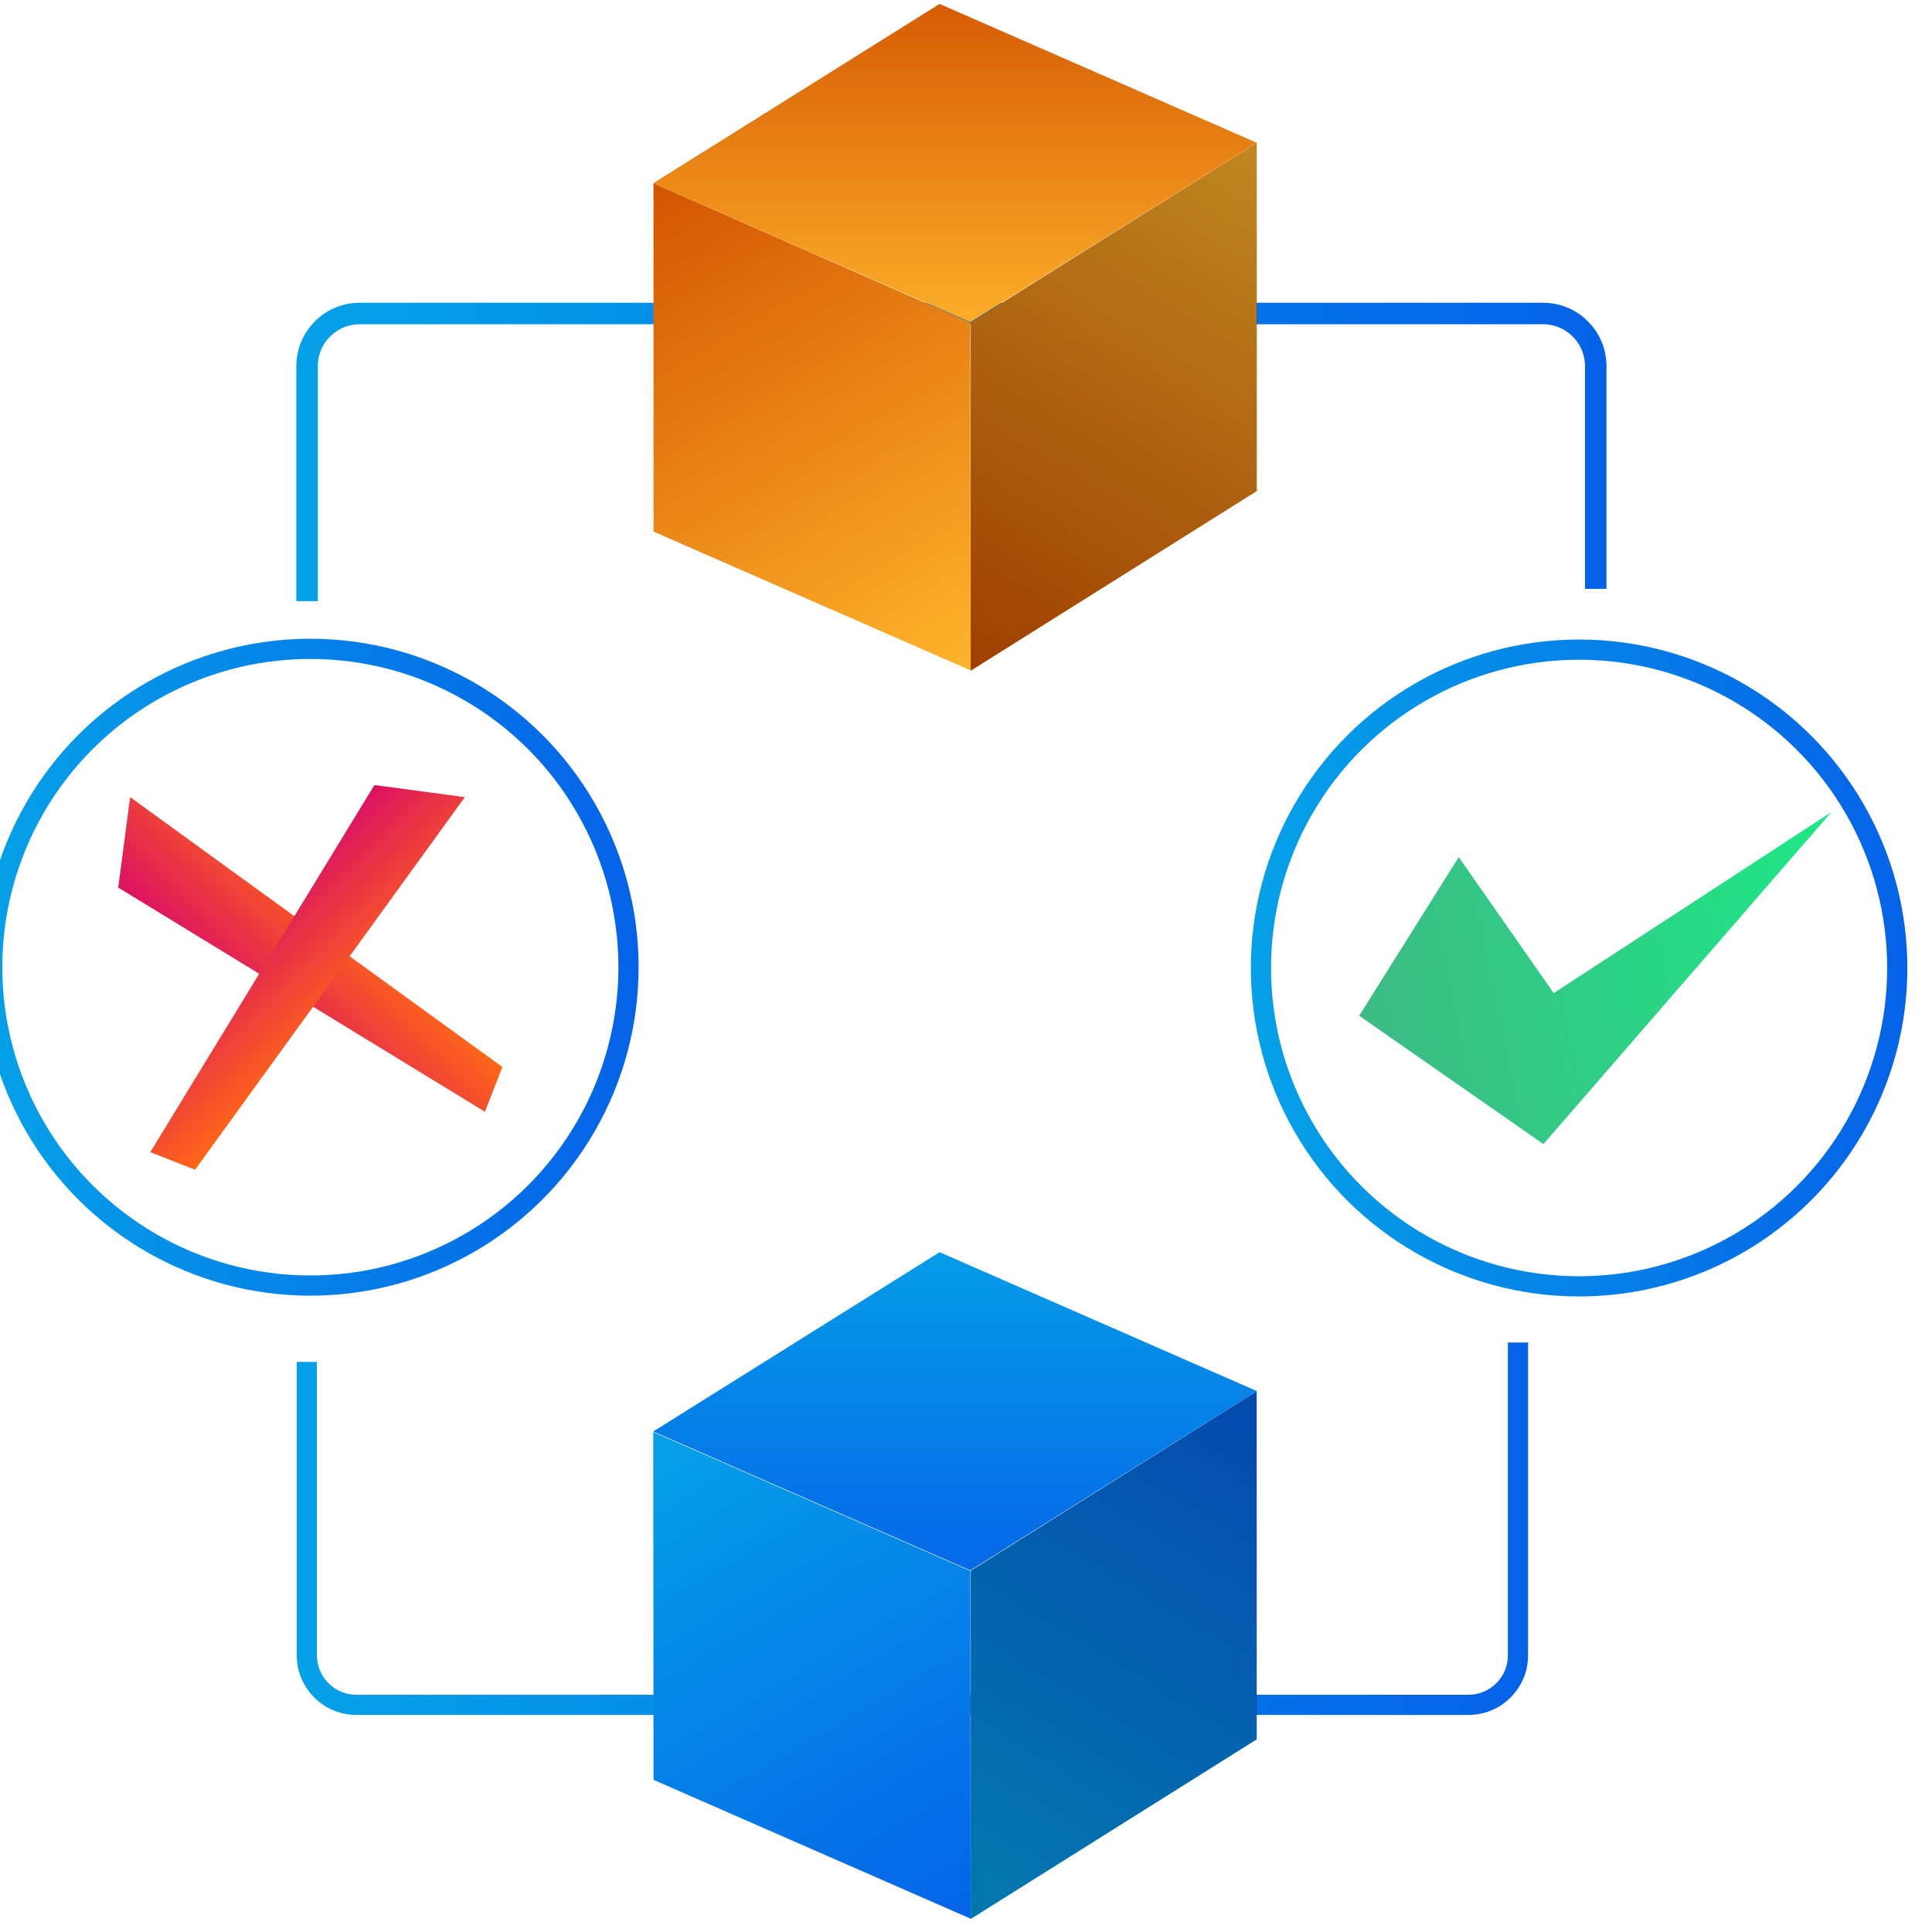 <?xml version="1.0" encoding="UTF-8" standalone="no"?>
<!DOCTYPE svg PUBLIC "-//W3C//DTD SVG 1.1//EN" "http://www.w3.org/Graphics/SVG/1.1/DTD/svg11.dtd">
<svg width="100%" height="100%" viewBox="0 0 100 100" version="1.1" xmlns="http://www.w3.org/2000/svg" xmlns:xlink="http://www.w3.org/1999/xlink" xml:space="preserve" xmlns:serif="http://www.serif.com/" style="fill-rule:evenodd;clip-rule:evenodd;stroke-miterlimit:10;">
    <g transform="matrix(1,0,0,1,-1530.39,-792.737)">
        <g id="Fault-Tolerance" serif:id="Fault Tolerance" transform="matrix(0.567,0,0,0.502,-75.07,830.081)">
            <rect x="2829.38" y="-74.398" width="176.234" height="199.227" style="fill:none;"/>
            <clipPath id="_clip1">
                <rect x="2829.38" y="-74.398" width="176.234" height="199.227"/>
            </clipPath>
            <g clip-path="url(#_clip1)">
                <g>
                    <g transform="matrix(1.961,0,0,2.217,2859.53,-42.066)">
                        <path d="M0,13.377L0,2.45C0,1.098 1.097,0 2.45,0L57.539,0C58.892,0 59.989,1.098 59.989,2.45L59.989,12.807" style="fill:none;fill-rule:nonzero;stroke:url(#_Linear2);stroke-width:1px;"/>
                    </g>
                    <g transform="matrix(1.843,0,0,2.083,2970.07,101.391)">
                        <path d="M0,-17.935L0,-2.451C0,-1.097 -1.097,0 -2.45,0L-57.54,0C-58.893,0 -59.989,-1.097 -59.989,-2.451L-59.989,-16.974" style="fill:none;fill-rule:nonzero;stroke:url(#_Linear3);stroke-width:1px;"/>
                    </g>
                    <g transform="matrix(0,62.768,55.524,0,2933.16,65.162)">
                        <path d="M0.357,-0.235L0.929,-0.235L0.634,0.235L0.062,0.235L0.357,-0.235Z" style="fill:url(#_Linear4);fill-rule:nonzero;"/>
                    </g>
                    <g transform="matrix(1.843,0,0,2.083,2830.49,-79.417)">
                        <g opacity="0.25">
                            <g transform="matrix(-0.847,0.531,0.531,0.847,47.492,84.561)">
                                <path d="M-10.891,11.478L5.855,11.478L-3.299,-3.13L-20.045,-3.13L-10.891,11.478Z" style="fill-rule:nonzero;"/>
                            </g>
                        </g>
                    </g>
                    <g transform="matrix(49.655,24.553,21.72,-56.133,2880.94,86.15)">
                        <path d="M0.323,-0.268L0.906,-0.268L0.671,0.268L0.088,0.268L0.323,-0.268Z" style="fill:url(#_Linear5);fill-rule:nonzero;"/>
                    </g>
                    <g transform="matrix(32.134,15.892,14.058,-36.327,2902.69,63.216)">
                        <path d="M-0.201,-0.363L0.7,-0.363L1.196,0.363L0.295,0.363L-0.201,-0.363Z" style="fill:url(#_Linear6);fill-rule:nonzero;"/>
                    </g>
                    <g transform="matrix(6.54639e-15,62.768,55.524,-7.40046e-15,2933.16,-63.542)">
                        <path d="M0.357,-0.235L0.929,-0.235L0.634,0.235L0.062,0.235L0.357,-0.235Z" style="fill:url(#_Linear7);fill-rule:nonzero;"/>
                    </g>
                    <g transform="matrix(1.843,0,0,2.083,2830.49,-79.417)">
                        <g opacity="0.25">
                            <g transform="matrix(-0.847,0.531,0.531,0.847,47.493,22.776)">
                                <path d="M-10.891,11.477L5.855,11.477L-3.3,-3.132L-20.045,-3.131L-10.891,11.477Z" style="fill-rule:nonzero;"/>
                            </g>
                        </g>
                    </g>
                    <g transform="matrix(49.655,24.553,21.72,-56.133,2880.94,-42.555)">
                        <path d="M0.323,-0.268L0.906,-0.268L0.671,0.268L0.088,0.269L0.323,-0.268Z" style="fill:url(#_Linear8);fill-rule:nonzero;"/>
                    </g>
                    <g transform="matrix(32.135,15.89,14.056,-36.327,2902.69,-65.488)">
                        <path d="M-0.201,-0.363L0.7,-0.363L1.196,0.363L0.295,0.363L-0.201,-0.363Z" style="fill:url(#_Linear9);fill-rule:nonzero;"/>
                    </g>
                    <g transform="matrix(0,-2.083,-1.843,0,2975.65,-7.41)">
                        <circle cx="-15.759" cy="0" r="15.759" style="fill:none;stroke:url(#_Linear10);stroke-width:1px;"/>
                    </g>
                    <g transform="matrix(45.02,-10.207,-9.029,-50.894,2955.81,31.662)">
                        <path d="M0.388,-0.006L0.256,0.296L0,0.026L0.309,-0.296L1,0.238L0.388,-0.006Z" style="fill:url(#_Linear11);fill-rule:nonzero;"/>
                    </g>
                    <g transform="matrix(0,-2.083,-1.843,0,2859.83,-7.49)">
                        <circle cx="-15.759" cy="0" r="15.759" style="fill:none;stroke:url(#_Linear12);stroke-width:1px;"/>
                    </g>
                    <g transform="matrix(11.29,7.795,6.896,-12.763,2853.01,21.162)">
                        <path d="M-0.832,-0.192L2.133,-0.192L2.075,0.134L-1.087,0.383L-0.832,-0.192Z" style="fill:url(#_Linear13);fill-rule:nonzero;"/>
                    </g>
                    <g transform="matrix(12.315,5.464,4.834,-13.922,2852.5,22.329)">
                        <path d="M0.027,-1.575L0.359,-1.575L1.153,1.496L0.542,1.346L0.027,-1.575Z" style="fill:url(#_Linear14);fill-rule:nonzero;"/>
                    </g>
                </g>
            </g>
        </g>
    </g>
    <defs>
        <linearGradient id="_Linear2" x1="0" y1="0" x2="1" y2="0" gradientUnits="userSpaceOnUse" gradientTransform="matrix(60.989,-0,0,60.989,-0.5,6.439)"><stop offset="0" style="stop-color:rgb(5,161,232);stop-opacity:1"/><stop offset="1" style="stop-color:rgb(5,98,232);stop-opacity:1"/></linearGradient>
        <linearGradient id="_Linear3" x1="0" y1="0" x2="1" y2="0" gradientUnits="userSpaceOnUse" gradientTransform="matrix(60.989,-0,0,60.989,-60.489,-8.718)"><stop offset="0" style="stop-color:rgb(5,161,232);stop-opacity:1"/><stop offset="1" style="stop-color:rgb(5,98,232);stop-opacity:1"/></linearGradient>
        <linearGradient id="_Linear4" x1="0" y1="0" x2="1" y2="0" gradientUnits="userSpaceOnUse" gradientTransform="matrix(-0.859,0.512,0.512,0.859,0.921,-0.254)"><stop offset="0" style="stop-color:rgb(5,161,232);stop-opacity:1"/><stop offset="1" style="stop-color:rgb(5,98,232);stop-opacity:1"/></linearGradient>
        <linearGradient id="_Linear5" x1="0" y1="0" x2="1" y2="0" gradientUnits="userSpaceOnUse" gradientTransform="matrix(0.805,-0.593,-0.593,-0.805,0.097,0.295)"><stop offset="0" style="stop-color:rgb(5,161,232);stop-opacity:1"/><stop offset="1" style="stop-color:rgb(5,98,232);stop-opacity:1"/></linearGradient>
        <linearGradient id="_Linear6" x1="0" y1="0" x2="1" y2="0" gradientUnits="userSpaceOnUse" gradientTransform="matrix(0.401,-0.916,-0.916,-0.401,0.298,0.456)"><stop offset="0" style="stop-color:rgb(5,161,232);stop-opacity:1"/><stop offset="1" style="stop-color:rgb(5,98,232);stop-opacity:1"/></linearGradient>
        <linearGradient id="_Linear7" x1="0" y1="0" x2="1" y2="0" gradientUnits="userSpaceOnUse" gradientTransform="matrix(-0.859,0.512,0.512,0.859,0.921,-0.254)"><stop offset="0" style="stop-color:rgb(211,84,0);stop-opacity:1"/><stop offset="1" style="stop-color:rgb(255,182,45);stop-opacity:1"/></linearGradient>
        <linearGradient id="_Linear8" x1="0" y1="0" x2="1" y2="0" gradientUnits="userSpaceOnUse" gradientTransform="matrix(0.805,-0.593,-0.593,-0.805,0.097,0.295)"><stop offset="0" style="stop-color:rgb(211,84,0);stop-opacity:1"/><stop offset="1" style="stop-color:rgb(255,182,45);stop-opacity:1"/></linearGradient>
        <linearGradient id="_Linear9" x1="0" y1="0" x2="1" y2="0" gradientUnits="userSpaceOnUse" gradientTransform="matrix(0.401,-0.916,-0.916,-0.401,0.298,0.456)"><stop offset="0" style="stop-color:rgb(211,84,0);stop-opacity:1"/><stop offset="1" style="stop-color:rgb(255,182,45);stop-opacity:1"/></linearGradient>
        <linearGradient id="_Linear10" x1="0" y1="0" x2="1" y2="0" gradientUnits="userSpaceOnUse" gradientTransform="matrix(0,-32.517,-32.517,-0,-15.759,16.259)"><stop offset="0" style="stop-color:rgb(5,161,232);stop-opacity:1"/><stop offset="1" style="stop-color:rgb(5,98,232);stop-opacity:1"/></linearGradient>
        <linearGradient id="_Linear11" x1="0" y1="0" x2="1" y2="0" gradientUnits="userSpaceOnUse" gradientTransform="matrix(1,0,0,-1,0,-3.93471e-06)"><stop offset="0" style="stop-color:rgb(61,186,133);stop-opacity:1"/><stop offset="1" style="stop-color:rgb(29,232,133);stop-opacity:1"/></linearGradient>
        <linearGradient id="_Linear12" x1="0" y1="0" x2="1" y2="0" gradientUnits="userSpaceOnUse" gradientTransform="matrix(0,-32.517,-32.517,-0,-15.759,16.259)"><stop offset="0" style="stop-color:rgb(5,161,232);stop-opacity:1"/><stop offset="1" style="stop-color:rgb(5,98,232);stop-opacity:1"/></linearGradient>
        <linearGradient id="_Linear13" x1="0" y1="0" x2="1" y2="0" gradientUnits="userSpaceOnUse" gradientTransform="matrix(0.235,0.972,0.972,-0.235,0.383,-0.486)"><stop offset="0" style="stop-color:rgb(219,17,98);stop-opacity:1"/><stop offset="1" style="stop-color:rgb(255,104,23);stop-opacity:1"/></linearGradient>
        <linearGradient id="_Linear14" x1="0" y1="0" x2="1" y2="0" gradientUnits="userSpaceOnUse" gradientTransform="matrix(0.917,-0.4,-0.4,-0.917,0.042,0.2)"><stop offset="0" style="stop-color:rgb(219,17,98);stop-opacity:1"/><stop offset="1" style="stop-color:rgb(255,104,23);stop-opacity:1"/></linearGradient>
    </defs>
</svg>
